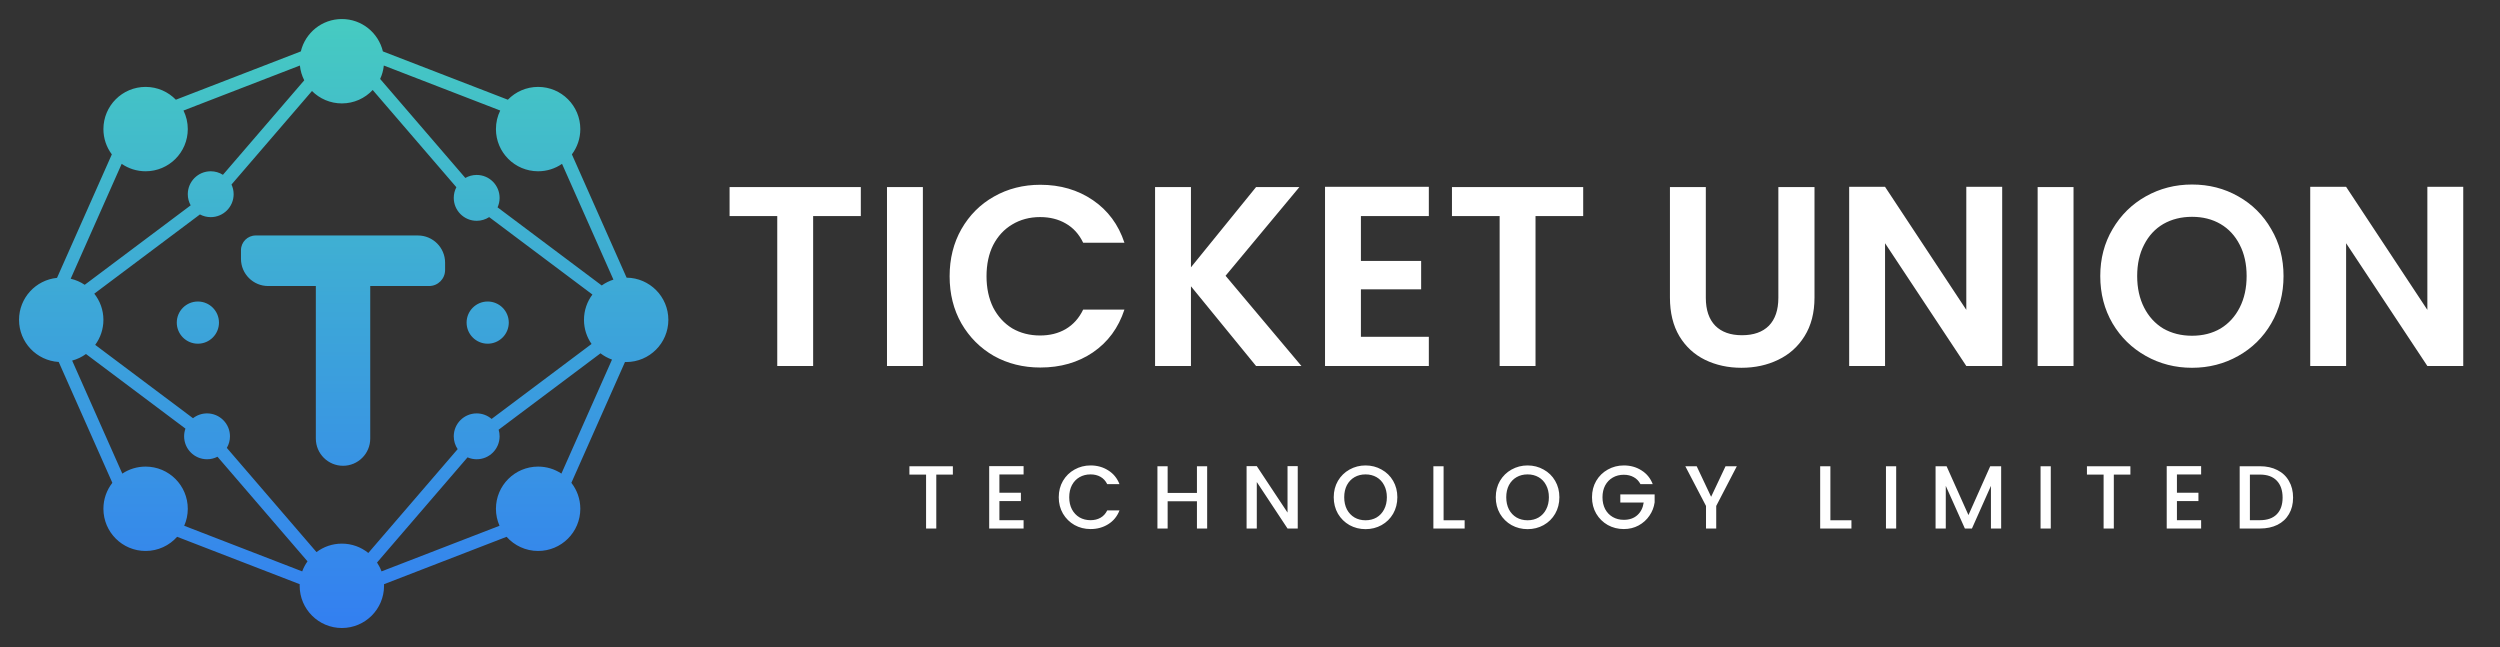 <svg xmlns="http://www.w3.org/2000/svg" fill="none" viewBox="0 0 394 102" height="102" width="394">
<rect x="0" y="0" width="394" height="102" fill="#333333" stroke="none"/>
<path fill="url(#paint0_linear_8_229)" d="M53.878 3C57.017 3 59.645 5.176 60.343 8.101L80.038 15.715C81.246 14.47 82.937 13.696 84.809 13.696C88.481 13.696 91.458 16.673 91.458 20.345C91.458 21.84 90.963 23.219 90.13 24.33L98.753 43.761C102.393 43.797 105.333 46.759 105.333 50.408C105.333 54.08 102.357 57.058 98.685 57.058C98.622 57.058 98.559 57.054 98.497 57.053L90.048 76.092C90.93 77.22 91.458 78.64 91.458 80.184C91.458 83.856 88.481 86.832 84.809 86.832C82.832 86.832 81.058 85.969 79.84 84.6L60.52 92.069C60.523 92.154 60.526 92.24 60.526 92.325C60.526 95.997 57.55 98.974 53.878 98.974C50.206 98.974 47.229 95.997 47.228 92.325C47.228 92.24 47.231 92.154 47.234 92.069L27.914 84.6C26.696 85.969 24.923 86.832 22.946 86.832C19.274 86.832 16.298 83.856 16.298 80.184C16.298 78.64 16.824 77.22 17.706 76.092L9.253 57.044C5.765 56.839 3 53.947 3 50.408C3 46.96 5.626 44.124 8.987 43.792L17.624 24.33C16.791 23.22 16.298 21.84 16.298 20.345C16.298 16.673 19.274 13.696 22.946 13.696C24.818 13.696 26.508 14.47 27.716 15.715L47.412 8.101C48.11 5.175 50.739 3 53.878 3ZM13.55 55.791C12.902 56.261 12.166 56.617 11.371 56.83L19.275 74.64C20.327 73.942 21.589 73.535 22.946 73.535C26.618 73.535 29.595 76.512 29.595 80.184C29.595 81.137 29.393 82.043 29.031 82.862L47.627 90.051C47.834 89.482 48.117 88.951 48.463 88.467L34.276 71.981C33.783 72.235 33.224 72.379 32.631 72.379C30.635 72.379 29.017 70.76 29.017 68.765C29.017 68.338 29.091 67.929 29.227 67.549L13.55 55.791ZM78.585 67.722C78.684 68.052 78.738 68.402 78.738 68.765C78.738 70.76 77.121 72.379 75.125 72.379C74.612 72.379 74.125 72.27 73.684 72.078L59.42 88.653C59.707 89.086 59.946 89.555 60.127 90.051L78.723 82.861C78.362 82.042 78.16 81.136 78.16 80.184C78.16 76.512 81.137 73.535 84.809 73.535C86.165 73.535 87.426 73.942 88.478 74.639L96.451 56.672C95.792 56.437 95.182 56.101 94.638 55.683L78.585 67.722ZM58.737 14.183C57.524 15.483 55.797 16.298 53.878 16.298C52.038 16.298 50.372 15.551 49.168 14.343L36.484 29.082C36.7 29.545 36.822 30.062 36.822 30.606C36.822 32.602 35.205 34.221 33.209 34.221C32.595 34.221 32.016 34.066 31.51 33.796L14.859 46.282C15.758 47.416 16.298 48.849 16.298 50.408C16.298 51.884 15.816 53.248 15.002 54.351L30.416 65.91C31.028 65.435 31.796 65.151 32.631 65.151C34.626 65.152 36.244 66.769 36.244 68.765C36.244 69.43 36.062 70.053 35.748 70.589L49.881 87.011C50.993 86.173 52.378 85.676 53.878 85.676C55.456 85.676 56.906 86.227 58.046 87.147L72.128 70.783C71.739 70.207 71.512 69.512 71.512 68.765C71.512 66.769 73.129 65.151 75.125 65.151C76.023 65.151 76.844 65.481 77.477 66.023L93.23 54.209C92.478 53.132 92.036 51.822 92.036 50.408C92.036 48.911 92.531 47.53 93.365 46.419L77.092 34.215C76.526 34.583 75.851 34.799 75.125 34.799C73.129 34.799 71.512 33.181 71.512 31.186C71.512 30.58 71.66 30.008 71.924 29.507L58.737 14.183ZM65.861 37.111C68.228 37.112 70.147 39.031 70.147 41.398V42.557C70.147 43.949 69.018 45.078 67.626 45.078H58.349V69.121C58.349 71.488 56.429 73.407 54.062 73.407C51.696 73.407 49.776 71.488 49.776 69.121V45.078H42.264C39.897 45.078 37.978 43.159 37.978 40.792V39.431C37.978 38.15 39.017 37.111 40.298 37.111H65.861ZM31.185 47.518C33.021 47.518 34.51 49.007 34.51 50.843C34.51 52.679 33.02 54.167 31.185 54.167C29.349 54.167 27.86 52.678 27.86 50.843C27.86 49.007 29.349 47.518 31.185 47.518ZM76.859 47.518C78.695 47.518 80.184 49.007 80.184 50.843C80.183 52.679 78.695 54.167 76.859 54.167C75.023 54.167 73.535 52.679 73.535 50.843C73.535 49.007 75.023 47.518 76.859 47.518ZM60.491 10.328C60.415 11.077 60.214 11.789 59.91 12.443L73.336 28.045C73.863 27.744 74.474 27.571 75.125 27.571C77.121 27.571 78.738 29.19 78.738 31.186C78.738 31.718 78.622 32.223 78.415 32.678L94.833 44.99C95.39 44.594 96.009 44.279 96.675 44.068L88.577 25.821C87.506 26.56 86.208 26.993 84.809 26.993C81.137 26.993 78.16 24.017 78.16 20.345C78.16 19.295 78.403 18.302 78.836 17.42L60.491 10.328ZM28.918 17.42C29.351 18.303 29.595 19.295 29.595 20.345C29.595 24.017 26.618 26.993 22.946 26.993C21.546 26.993 20.248 26.56 19.177 25.821L11.14 43.929C11.941 44.112 12.688 44.44 13.351 44.885L30.05 32.361C29.761 31.842 29.595 31.243 29.595 30.606C29.595 28.611 31.213 26.993 33.209 26.993C33.917 26.993 34.576 27.198 35.134 27.55L47.949 12.658C47.587 11.945 47.346 11.159 47.262 10.327L28.918 17.42Z"></path>
<path fill="white" d="M135.664 29.484V34.049H128.151V57.68H122.495V34.049H114.982V29.484H135.664ZM145.446 29.484V57.68H139.79V29.484H145.446ZM149.66 43.542C149.66 40.768 150.279 38.29 151.518 36.109C152.783 33.901 154.494 32.191 156.648 30.979C158.829 29.74 161.266 29.121 163.959 29.121C167.11 29.121 169.87 29.929 172.24 31.544C174.61 33.16 176.266 35.395 177.209 38.25H170.705C170.059 36.903 169.143 35.894 167.958 35.22C166.8 34.547 165.454 34.211 163.919 34.211C162.276 34.211 160.809 34.601 159.516 35.382C158.25 36.136 157.254 37.213 156.527 38.614C155.827 40.014 155.476 41.657 155.476 43.542C155.476 45.4 155.827 47.042 156.527 48.47C157.254 49.87 158.25 50.961 159.516 51.742C160.809 52.496 162.276 52.873 163.919 52.873C165.454 52.873 166.8 52.536 167.958 51.863C169.143 51.163 170.059 50.139 170.705 48.793H177.209C176.266 51.675 174.61 53.923 172.24 55.539C169.897 57.128 167.137 57.922 163.959 57.922C161.266 57.922 158.829 57.316 156.648 56.104C154.494 54.866 152.783 53.156 151.518 50.974C150.279 48.793 149.66 46.315 149.66 43.542ZM197.955 57.68L187.694 45.117V57.68H182.039V29.484H187.694V42.128L197.955 29.484H204.781L193.148 43.461L205.105 57.68H197.955ZM214.48 34.049V41.118H223.972V45.602H214.48V53.075H225.184V57.68H208.824V29.444H225.184V34.049H214.48ZM249.511 29.484V34.049H241.998V57.68H236.342V34.049H228.829V29.484H249.511ZM268.837 29.484V46.935C268.837 48.847 269.335 50.315 270.332 51.338C271.328 52.334 272.728 52.832 274.533 52.832C276.364 52.832 277.778 52.334 278.774 51.338C279.771 50.315 280.269 48.847 280.269 46.935V29.484H285.965V46.894C285.965 49.291 285.439 51.324 284.389 52.994C283.366 54.637 281.979 55.876 280.228 56.71C278.505 57.545 276.579 57.963 274.452 57.963C272.351 57.963 270.439 57.545 268.716 56.71C267.019 55.876 265.673 54.637 264.676 52.994C263.68 51.324 263.182 49.291 263.182 46.894V29.484H268.837ZM315.544 57.68H309.889L297.084 38.331V57.68H291.429V29.444H297.084L309.889 48.833V29.444H315.544V57.68ZM326.788 29.484V57.68H321.133V29.484H326.788ZM345.463 57.963C342.824 57.963 340.401 57.343 338.192 56.104C335.984 54.866 334.234 53.156 332.941 50.974C331.648 48.766 331.002 46.275 331.002 43.501C331.002 40.754 331.648 38.29 332.941 36.109C334.234 33.901 335.984 32.177 338.192 30.939C340.401 29.7 342.824 29.08 345.463 29.08C348.13 29.08 350.553 29.7 352.735 30.939C354.943 32.177 356.68 33.901 357.945 36.109C359.238 38.29 359.884 40.754 359.884 43.501C359.884 46.275 359.238 48.766 357.945 50.974C356.68 53.156 354.943 54.866 352.735 56.104C350.526 57.343 348.103 57.963 345.463 57.963ZM345.463 52.913C347.16 52.913 348.655 52.536 349.947 51.782C351.24 51.001 352.25 49.897 352.977 48.47C353.704 47.042 354.068 45.386 354.068 43.501C354.068 41.616 353.704 39.973 352.977 38.573C352.25 37.146 351.24 36.055 349.947 35.301C348.655 34.547 347.16 34.17 345.463 34.17C343.767 34.17 342.259 34.547 340.939 35.301C339.647 36.055 338.637 37.146 337.91 38.573C337.183 39.973 336.819 41.616 336.819 43.501C336.819 45.386 337.183 47.042 337.91 48.47C338.637 49.897 339.647 51.001 340.939 51.782C342.259 52.536 343.767 52.913 345.463 52.913ZM388.207 57.68H382.552L369.747 38.331V57.68H364.092V29.444H369.747L382.552 48.833V29.444H388.207V57.68Z"></path>
<path fill="white" d="M150.171 73.48V74.794H147.559V83.294H145.949V74.794H143.323V73.48H150.171ZM157.506 74.779V77.66H160.894V78.973H157.506V81.981H161.318V83.294H155.896V73.466H161.318V74.779H157.506ZM166.859 78.366C166.859 77.406 167.08 76.544 167.523 75.782C167.974 75.019 168.582 74.427 169.344 74.003C170.116 73.57 170.958 73.353 171.872 73.353C172.916 73.353 173.844 73.612 174.653 74.13C175.472 74.638 176.065 75.363 176.432 76.304H174.498C174.244 75.787 173.891 75.401 173.439 75.147C172.987 74.892 172.465 74.765 171.872 74.765C171.222 74.765 170.643 74.911 170.135 75.203C169.626 75.495 169.226 75.914 168.935 76.46C168.652 77.006 168.511 77.641 168.511 78.366C168.511 79.091 168.652 79.726 168.935 80.272C169.226 80.818 169.626 81.242 170.135 81.543C170.643 81.835 171.222 81.981 171.872 81.981C172.465 81.981 172.987 81.854 173.439 81.599C173.891 81.345 174.244 80.959 174.498 80.442H176.432C176.065 81.383 175.472 82.108 174.653 82.616C173.844 83.124 172.916 83.379 171.872 83.379C170.949 83.379 170.107 83.167 169.344 82.743C168.582 82.31 167.974 81.712 167.523 80.95C167.08 80.187 166.859 79.326 166.859 78.366ZM190.248 73.48V83.294H188.638V79.001H184.021V83.294H182.411V73.48H184.021V77.688H188.638V73.48H190.248ZM204.524 83.294H202.915L198.071 75.966V83.294H196.462V73.466H198.071L202.915 80.781V73.466H204.524V83.294ZM215.209 83.393C214.296 83.393 213.453 83.181 212.681 82.757C211.919 82.324 211.312 81.727 210.86 80.964C210.418 80.192 210.196 79.326 210.196 78.366C210.196 77.406 210.418 76.544 210.86 75.782C211.312 75.019 211.919 74.427 212.681 74.003C213.453 73.57 214.296 73.353 215.209 73.353C216.131 73.353 216.974 73.57 217.736 74.003C218.508 74.427 219.115 75.019 219.558 75.782C220 76.544 220.222 77.406 220.222 78.366C220.222 79.326 220 80.192 219.558 80.964C219.115 81.727 218.508 82.324 217.736 82.757C216.974 83.181 216.131 83.393 215.209 83.393ZM215.209 81.995C215.858 81.995 216.437 81.849 216.946 81.557C217.454 81.256 217.849 80.832 218.132 80.286C218.424 79.731 218.57 79.091 218.57 78.366C218.57 77.641 218.424 77.006 218.132 76.46C217.849 75.914 217.454 75.495 216.946 75.203C216.437 74.911 215.858 74.765 215.209 74.765C214.559 74.765 213.981 74.911 213.472 75.203C212.964 75.495 212.564 75.914 212.272 76.46C211.99 77.006 211.848 77.641 211.848 78.366C211.848 79.091 211.99 79.731 212.272 80.286C212.564 80.832 212.964 81.256 213.472 81.557C213.981 81.849 214.559 81.995 215.209 81.995ZM227.51 81.995H230.828V83.294H225.9V73.48H227.51V81.995ZM240.745 83.393C239.832 83.393 238.99 83.181 238.218 82.757C237.455 82.324 236.848 81.727 236.396 80.964C235.954 80.192 235.733 79.326 235.733 78.366C235.733 77.406 235.954 76.544 236.396 75.782C236.848 75.019 237.455 74.427 238.218 74.003C238.99 73.57 239.832 73.353 240.745 73.353C241.668 73.353 242.51 73.57 243.273 74.003C244.045 74.427 244.652 75.019 245.094 75.782C245.537 76.544 245.758 77.406 245.758 78.366C245.758 79.326 245.537 80.192 245.094 80.964C244.652 81.727 244.045 82.324 243.273 82.757C242.51 83.181 241.668 83.393 240.745 83.393ZM240.745 81.995C241.395 81.995 241.974 81.849 242.482 81.557C242.99 81.256 243.386 80.832 243.668 80.286C243.96 79.731 244.106 79.091 244.106 78.366C244.106 77.641 243.96 77.006 243.668 76.46C243.386 75.914 242.99 75.495 242.482 75.203C241.974 74.911 241.395 74.765 240.745 74.765C240.096 74.765 239.517 74.911 239.008 75.203C238.5 75.495 238.1 75.914 237.808 76.46C237.526 77.006 237.385 77.641 237.385 78.366C237.385 79.091 237.526 79.731 237.808 80.286C238.1 80.832 238.5 81.256 239.008 81.557C239.517 81.849 240.096 81.995 240.745 81.995ZM258.539 76.304C258.285 75.815 257.932 75.448 257.48 75.203C257.028 74.949 256.506 74.822 255.913 74.822C255.263 74.822 254.684 74.968 254.176 75.26C253.668 75.551 253.267 75.966 252.976 76.502C252.693 77.039 252.552 77.66 252.552 78.366C252.552 79.072 252.693 79.698 252.976 80.244C253.267 80.781 253.668 81.195 254.176 81.487C254.684 81.778 255.263 81.924 255.913 81.924C256.788 81.924 257.499 81.679 258.045 81.19C258.591 80.7 258.925 80.037 259.047 79.199H255.362V77.914H260.77V79.171C260.666 79.933 260.393 80.635 259.951 81.275C259.518 81.915 258.948 82.428 258.242 82.814C257.546 83.19 256.769 83.379 255.913 83.379C254.99 83.379 254.148 83.167 253.385 82.743C252.623 82.31 252.015 81.712 251.564 80.95C251.121 80.187 250.9 79.326 250.9 78.366C250.9 77.406 251.121 76.544 251.564 75.782C252.015 75.019 252.623 74.427 253.385 74.003C254.157 73.57 255 73.353 255.913 73.353C256.957 73.353 257.885 73.612 258.694 74.13C259.513 74.638 260.106 75.363 260.473 76.304H258.539ZM273.724 73.48L270.477 79.736V83.294H268.867V79.736L265.605 73.48H267.398L269.672 78.295L271.945 73.48H273.724ZM288.469 81.995H291.787V83.294H286.859V73.48H288.469V81.995ZM298.838 73.48V83.294H297.228V73.48H298.838ZM315.382 73.48V83.294H313.772V76.573L310.778 83.294H309.663L306.655 76.573V83.294H305.046V73.48H306.782L310.228 81.176L313.659 73.48H315.382ZM323.202 73.48V83.294H321.592V73.48H323.202ZM335.75 73.48V74.794H333.138V83.294H331.528V74.794H328.902V73.48H335.75ZM343.084 74.779V77.66H346.473V78.973H343.084V81.981H346.897V83.294H341.475V73.466H346.897V74.779H343.084ZM356.179 73.48C357.224 73.48 358.137 73.683 358.919 74.088C359.709 74.483 360.317 75.057 360.74 75.81C361.173 76.554 361.39 77.425 361.39 78.422C361.39 79.42 361.173 80.286 360.74 81.02C360.317 81.755 359.709 82.32 358.919 82.715C358.137 83.101 357.224 83.294 356.179 83.294H352.974V73.48H356.179ZM356.179 81.981C357.328 81.981 358.208 81.67 358.82 81.049C359.432 80.427 359.738 79.552 359.738 78.422C359.738 77.283 359.432 76.394 358.82 75.754C358.208 75.114 357.328 74.794 356.179 74.794H354.584V81.981H356.179Z"></path>
<defs>
<linearGradient gradientUnits="userSpaceOnUse" y2="98.974" x2="54.166" y1="3" x1="54.166" id="paint0_linear_8_229">
<stop stop-color="#46CBC1"></stop>
<stop stop-color="#337FF1" offset="1"></stop>
</linearGradient>
</defs>
</svg>
